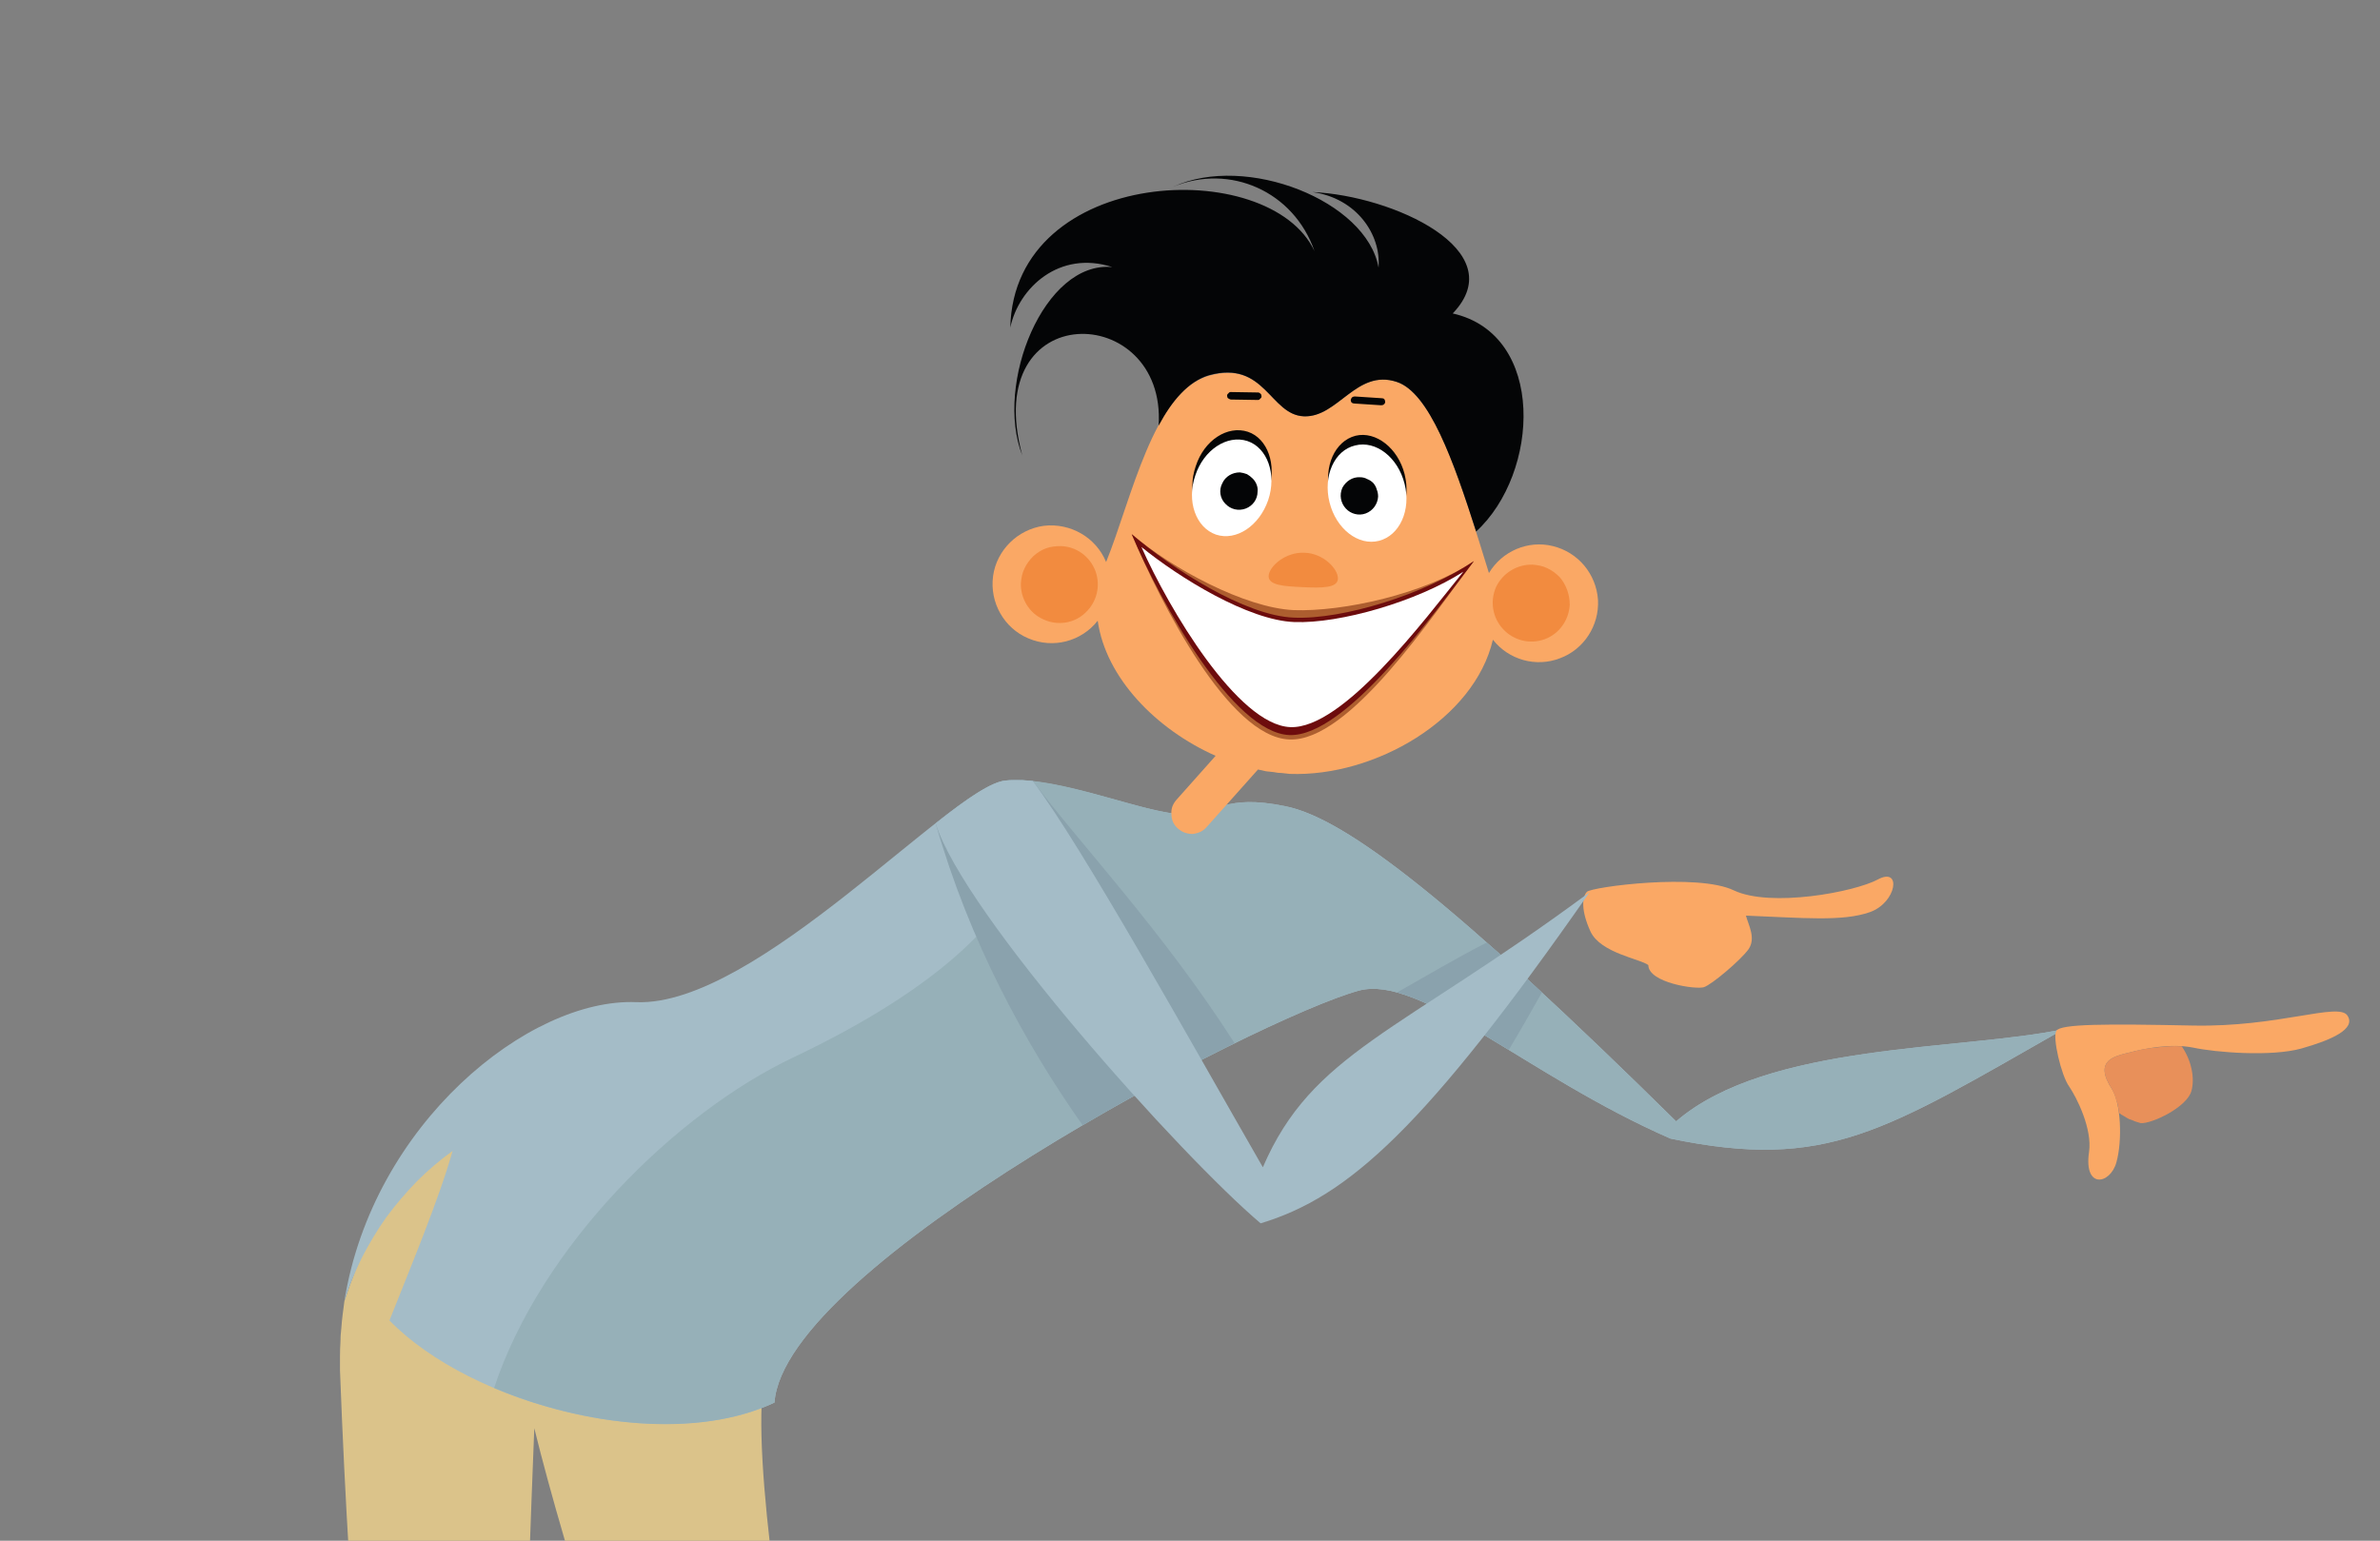 <svg version="1.2" xmlns="http://www.w3.org/2000/svg" viewBox="0 0 539 349" width="539" height="349"><rect x="0" y="0" width="539" height="349" fill="#808080" stroke="none"/><defs><clipPath clipPathUnits="userSpaceOnUse" id="cp1"><path d="m0 0h737v349h-737z"/></clipPath></defs><style>.a{fill:#040506}.b{fill:#dbc38a}.c{fill:#a4bcc7}.d{fill:#96b0b8}.e{fill:#8aa2ad}.f{fill:#faa865}.g{fill:#e8905a}.h{fill:#f28b3f}.i{fill:#ad5e2f}.j{fill:#6d0c0d}.k{fill:#fff}</style><g clip-path="url(#cp1)"><path fill-rule="evenodd" class="a" d="m113.7 584.1l2.3 9.7-36-1.4 32.8-8.3c0 0 0.9 0 0.9 0z"/><path fill-rule="evenodd" class="a" d="m214.5 588.1l32.6 10.9-36-1.4 2.8-9.6c0 0 0.6 0.1 0.6 0.1z"/><path fill-rule="evenodd" class="b" d="m213.3 588.1c-32.8-82.4-77.6-204.9-92.3-264.6-3.3 83.4-6.2 196.6-7 260.7h-1.7c-17.3-74.9-30.8-154.9-35.3-273.8q0-1.6 0-3.2 0-1.6 0.1-3.1 0-1.6 0.2-3.2 0.1-1.5 0.3-3.1 0.2-1.6 0.4-3.1c5.7-17.6 18.3-40.7 26-35.6-3.2 11.3-9.6 27.7-14.2 39.1 18.7 19.1 57.5 29.8 82.8 17.8-3 43.6 31.2 191.7 42.9 272.2 0 0-2.2-0.1-2.2-0.1z"/><path fill-rule="evenodd" class="c" d="m175.4 317.7c-25.3 11.9-68.6 0.5-87.2-18.6 4.5-11.4 11.1-27.1 14.3-38.4q-4.3 3.1-8.1 6.9-3.7 3.8-6.9 8.1-3.1 4.4-5.5 9.1-2.4 4.8-4 9.9c6.4-40.1 41.8-68.7 66.1-67.7 27.3 1.1 71.7-49.2 83.7-50.2 12.1-1 31.7 7.6 40 7.6 8.3-0.1 9.4-4.6 23.2-1.8 13.9 2.7 38.7 22.2 88.6 71.4 20.7-17.9 64.8-16 87.8-20.9-40.6 23.1-53.6 32.2-89.1 24.8-32.5-14.2-56.6-37.3-70.6-33.5-22.9 6.3-130.1 62.2-132.3 93.3z"/><path fill-rule="evenodd" class="d" d="m175.4 317.7c-17.3 8.2-43 5.4-63.5-3.3 10.6-32.1 41.2-62.3 67.8-74.9 56.8-27 57.9-52.3 51.6-62.8 12 0.5 29 7.7 36.5 7.7 8.3-0.1 9.4-4.6 23.2-1.8 13.9 2.7 38.7 22.2 88.6 71.4 20.7-17.9 64.8-16 87.8-20.9-40.6 23.1-53.6 32.2-89.1 24.8-32.5-14.2-56.6-37.3-70.6-33.5-22.9 6.3-130.1 62.2-132.3 93.3z"/><path fill-rule="evenodd" class="e" d="m211.9 186.5c3.3-2.6 11.8-9.4 15.9-9.7q0.8-0.1 1.6-0.1 0.7 0 1.5 0 0.7 0 1.5 0.1 0.8 0 1.5 0.1c10.2 13.7 29.4 33.9 45.7 59.4-10.4 5.1-22.4 11.5-34.4 18.6-13-18.4-25.7-41.7-33.3-68.4zm137.3 38.3c-1.9 3.4-5.1 9-7.5 13-9.9-6-18.3-11.1-25.3-13 6.2-3.5 13.6-7.9 20.3-11.3q5.9 5.1 12.5 11.3z"/><path fill-rule="evenodd" class="f" d="m482.3 238.4c-3.3 0.8-8.3 1.7-4 8.3 2 3.1 2.4 11.6 1 16.6-1.4 5-7.4 6.1-6.2-2.3 0.8-5.3-2.8-12.4-4.5-14.9-1.8-2.5-3.8-11.1-2.9-12.6 0.9-1.6 11.4-1.6 30.9-1.2 19.4 0.4 32.9-5.3 35-2.3 2.1 3.1-3.7 5.6-10.4 7.5-6.8 1.9-19.4 0.9-24.5-0.2-5-1-11 0.2-14.4 1.1z"/><path fill-rule="evenodd" class="g" d="m479.7 250.7q-0.1-0.7-0.4-1.4-0.2-0.7-0.4-1.3-0.3-0.7-0.6-1.3c-4.3-6.6 0.7-7.5 4-8.3q1.5-0.4 2.9-0.7 1.5-0.3 2.9-0.4 1.5-0.2 3-0.3 1.5-0.1 3 0c2.2 3.2 3 7.2 2.2 10.1-1 3.7-9 7.5-11.5 7.3q-0.7-0.2-1.3-0.4-0.6-0.3-1.3-0.5-0.6-0.3-1.2-0.7-0.6-0.3-1.1-0.7-0.1-0.7-0.2-1.4z"/><path fill-rule="evenodd" class="f" d="m316.3 86.5c8.9 2.9 15.1 24.7 20.9 43.3 3-5 8.9-7.5 14.5-6.1 5.7 1.4 9.8 6.3 10.2 12.2 0.3 5.8-3.2 11.2-8.6 13.2-5.4 2.1-11.6 0.4-15.2-4.2-4.2 18-26.7 31.1-46 30.4q-0.9-0.1-1.8-0.2-0.9 0-1.8-0.2-0.9-0.1-1.8-0.2-0.9-0.2-1.8-0.4l-11.6 13q-0.6 0.7-1.4 1.1-0.9 0.4-1.8 0.5-0.9 0-1.8-0.3-0.8-0.3-1.5-0.9-0.7-0.6-1.1-1.4-0.4-0.9-0.4-1.8-0.1-0.9 0.2-1.8 0.3-0.8 0.9-1.5l8.9-10c-13.5-6-24.9-17.7-26.7-30.6-3.7 4.7-10.1 6.4-15.7 4-5.5-2.3-8.8-8.1-8-14.1 0.8-5.9 5.6-10.6 11.5-11.4 6-0.7 11.8 2.6 14.1 8.2 5.7-14 10.7-38.7 23.3-42.2 12.7-3.6 13.8 8.9 21.5 9.2 7.7 0.3 11.9-10.8 21-7.8z"/><path fill-rule="evenodd" class="h" d="m350.4 128.7c1.1 0.5 2 1.2 2.8 2 0.7 0.8 1.3 1.8 1.7 2.9 0.4 1.1 0.6 2.2 0.6 3.4-0.2 3.5-2.4 6.6-5.7 7.8-3.3 1.2-7 0.3-9.4-2.3-2.4-2.6-3-6.3-1.6-9.5 1.5-3.2 4.8-5.2 8.3-5.1 1.2 0.1 2.3 0.3 3.3 0.8z"/><path fill-rule="evenodd" class="h" d="m240.3 123.7c3.5 0.1 6.6 2.4 7.8 5.7 1.2 3.3 0.3 7-2.3 9.4-2.5 2.4-6.3 3-9.5 1.5-3.2-1.4-5.2-4.7-5.1-8.2 0.1-1.2 0.3-2.3 0.8-3.3 0.5-1.1 1.2-2 2-2.8 0.9-0.8 1.8-1.4 2.9-1.8 1.1-0.4 2.2-0.5 3.4-0.5z"/><path fill-rule="evenodd" class="a" d="m287.3 111.1c-2 5.9-7.3 9.4-11.8 7.8-4.6-1.5-6.7-7.5-4.7-13.3 1.9-5.9 7.2-9.3 11.8-7.8 4.5 1.5 6.6 7.5 4.7 13.3z"/><path fill-rule="evenodd" class="a" d="m307 98.7c4.6-1.1 9.6 2.8 11.1 8.7 1.5 6-1 11.8-5.7 13-4.7 1.2-9.7-2.7-11.2-8.7-1.5-6 1.1-11.8 5.8-13z"/><path fill-rule="evenodd" class="i" d="m292 167.5c-13.7-0.5-29.1-30.8-35.7-46.5 9.1 7.8 25.7 16.7 36.7 17.2 11 0.4 29.7-3.6 40.8-11.1-9.3 12.2-28.2 41-41.8 40.4z"/><path fill-rule="evenodd" class="j" d="m292 166.5c-12.7-0.5-29.1-29.8-35.7-45.5 9.1 7.8 25.7 18.5 36.7 18.9 11.1 0.5 29.7-5.3 40.8-12.8-9.3 12.2-29.1 39.9-41.8 39.4z"/><path fill-rule="evenodd" class="k" d="m292.2 164.7c-11.9-0.5-27.5-26.8-33.7-40.8 8.6 7 24.2 16.6 34.6 17 10.4 0.4 27.9-4.7 38.3-11.4-8.8 10.9-27.3 35.7-39.2 35.2z"/><path fill-rule="evenodd" class="a" d="m316.3 86.5c-9.1-3-13.3 8.1-21 7.8-7.7-0.3-8.8-12.8-21.5-9.3-4.7 1.4-8.4 5.8-11.4 11.4 1.8-28.2-40.6-29.3-30.9 6.7-6.3-16.2 5-44.1 20.4-42.6-12-3.9-21.2 4.7-23.1 13.7 0.8-36.6 58.8-39.1 68.9-17.3-4.7-13.6-19.2-19.9-32-14.6 16.5-7.6 43.8 3.2 46.5 18.3 0.6-7.4-4.9-15.7-15-17.1 18.2 0.8 45.5 13.2 31.8 27.5 21.2 4.8 19.7 36.2 5.3 49.4-5.1-15.9-10.6-31.5-18-33.9z"/><path fill-rule="evenodd" class="f" d="m360.2 211c-2.2-4.8-1.9-7.9-0.8-9 1.1-1.1 25.1-4.3 33.3-0.3 8.3 3.9 27.2 0.4 32.6-2.5 5.4-2.9 4.3 5.2-1.8 7.4-6.2 2.2-15.2 1.3-28.1 0.8 0.6 2.2 2.3 5.1 0.6 7.6-1.8 2.5-8.3 8-10.1 8.6-1.8 0.6-12.6-1-12.6-5-1.8-1.4-10.8-2.7-13.1-7.6z"/><path fill-rule="evenodd" class="c" d="m233.9 176.9c11.5 15.4 34.8 57.4 52.1 87.5 11.2-26 30.6-30.2 74-62.3-37.2 53.3-54.6 69-74.5 75-17.9-15.1-67.3-70.1-73.6-90.6 7-5.6 12.7-9.5 15.9-9.7q0.8-0.1 1.6-0.1 0.7 0 1.5 0 0.8 0 1.5 0.1 0.8 0 1.5 0.1z"/><path fill-rule="evenodd" class="h" d="m303 131.1c-0.1 2.1-3.6 2.1-7.9 1.9-4.3-0.2-7.8-0.4-7.8-2.5 0.1-2.2 3.8-5.5 8.1-5.3 4.3 0.1 7.7 3.7 7.6 5.9z"/><path fill-rule="evenodd" class="k" d="m287.2 113.3c-2 5.8-7.2 9.3-11.8 7.8-4.6-1.6-6.7-7.6-4.7-13.4 1.9-5.8 7.2-9.3 11.8-7.8 4.5 1.5 6.7 7.5 4.7 13.4z"/><path fill-rule="evenodd" class="k" d="m306.9 100.9c4.7-1.2 9.7 2.7 11.2 8.7 1.5 5.9-1.1 11.7-5.8 12.9-4.7 1.2-9.7-2.7-11.2-8.7-1.5-6 1.1-11.8 5.8-12.9z"/><path fill-rule="evenodd" class="a" d="m309.6 108.5q0.8 0.3 1.4 0.9 0.6 0.7 0.8 1.5 0.3 0.7 0.3 1.6c-0.1 1.7-1.2 3.2-2.8 3.8-1.6 0.6-3.4 0.1-4.5-1.1-1.2-1.3-1.5-3.1-0.8-4.7 0.8-1.5 2.3-2.5 4-2.4q0.9 0 1.6 0.4z"/><path fill-rule="evenodd" class="a" d="m282.4 107.4q0.7 0.4 1.3 1 0.6 0.6 0.9 1.4 0.3 0.8 0.2 1.6c0 1.7-1.1 3.2-2.7 3.8-1.6 0.6-3.4 0.2-4.6-1.1-1.2-1.2-1.5-3.1-0.7-4.6 0.7-1.6 2.3-2.5 4-2.5q0.8 0.1 1.6 0.4z"/><path class="a" d="m306.7 91.4q-0.3 0-0.6-0.2-0.2-0.3-0.2-0.6 0.1-0.4 0.3-0.6 0.3-0.2 0.6-0.2l6.1 0.4q0.4 0 0.6 0.2 0.2 0.3 0.2 0.6 0 0.4-0.3 0.6-0.2 0.2-0.6 0.2z"/><path class="a" d="m278.7 90.5q-0.3-0.1-0.6-0.3-0.2-0.2-0.2-0.6 0-0.3 0.3-0.5 0.2-0.3 0.5-0.3l6.2 0.1q0.3 0 0.6 0.3 0.2 0.2 0.2 0.6 0 0.3-0.3 0.5-0.2 0.3-0.5 0.3c0 0-6.2-0.1-6.2-0.1z"/></g></svg>